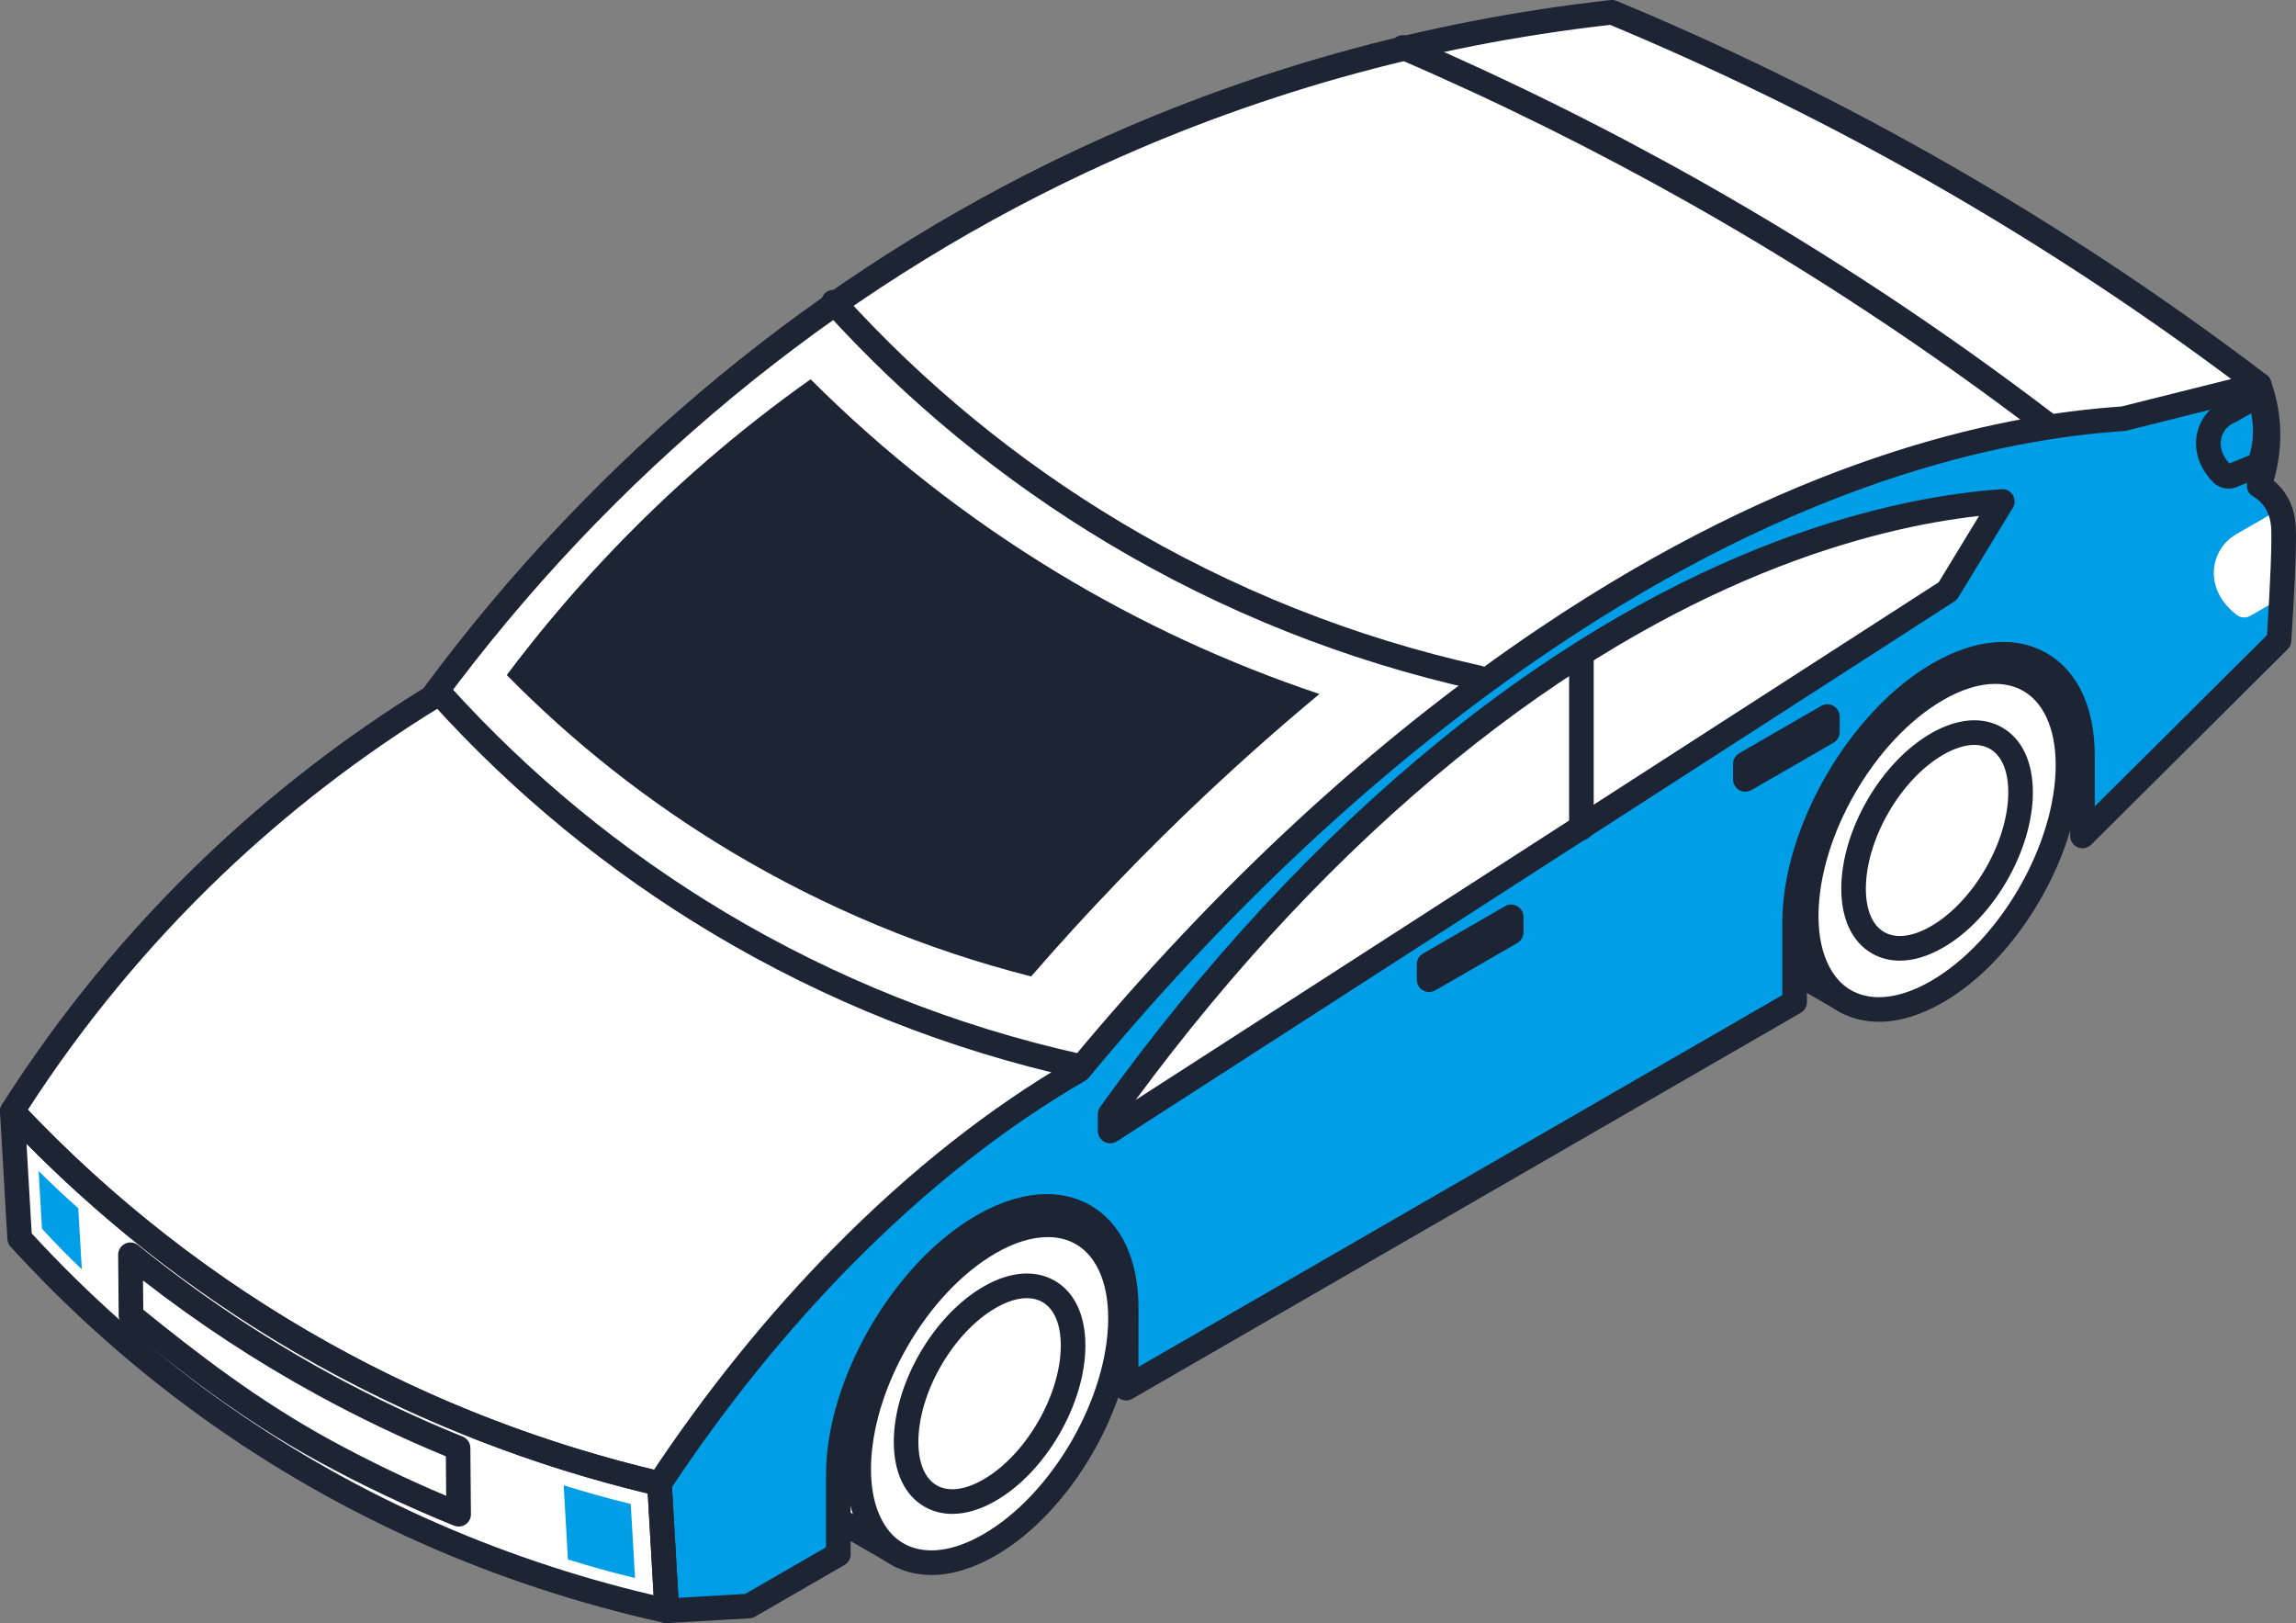 <?xml version="1.0" encoding="UTF-8"?><svg id="_レイヤー_2" xmlns="http://www.w3.org/2000/svg" viewBox="0 0 111.022 78.477"><rect x="0" y="0" width="111.022" height="78.477" fill="#808080" stroke="none"/><defs><style>.cls-1{fill:#fff;}.cls-2{fill:#009ee7;}.cls-3{fill:#1d2534;}</style></defs><g id="Illustrationのコピー_3"><g id="Car_乗用車B_02"><g><g><path class="cls-1" d="M.949,59.876l-.354-6.149c3.182,3.383,8.109,7.867,15.03,11.728,6.226,3.474,11.992,5.286,16.264,6.278,.118,2.05,.236,4.099,.354,6.149-5.578-1.238-13.817-3.86-22.126-9.834-3.785-2.721-6.805-5.578-9.169-8.172H.949Z"/><path class="cls-1" d="M.949,59.876l-.354-6.149c3.182,3.383,8.109,7.867,15.03,11.728,6.226,3.474,11.992,5.286,16.264,6.278,.118,2.05,.236,4.099,.354,6.149-5.578-1.238-13.817-3.86-22.126-9.834-3.785-2.721-6.805-5.578-9.169-8.172H.949Z"/><path class="cls-2" d="M27.256,71.813l.114,1.969,.092,1.615c1.065,.335,2.146,.633,3.244,.898l-.077-1.351-.13-2.23c-1.093-.265-2.175-.565-3.244-.902Z"/><path class="cls-2" d="M1.869,56.621l.161,2.787c.622,.675,1.265,1.331,1.927,1.966l-.172-2.956c-.654-.581-1.292-1.18-1.916-1.797Z"/><path class="cls-3" d="M22.177,73.808c-.075,0-.151-.014-.223-.043-2.246-.908-4.463-1.958-6.587-3.122-3.683-2.013-6.787-4.448-9.407-6.572-.138-.112-.218-.279-.22-.457l-.027-2.942c-.002-.23,.129-.441,.337-.541,.206-.101,.453-.071,.633,.074,2.878,2.336,5.983,4.418,9.228,6.191,2.086,1.142,4.261,2.172,6.462,3.062,.224,.09,.37,.306,.372,.547l.027,3.203c.002,.199-.096,.386-.26,.497-.1,.069-.218,.103-.335,.103Zm-15.249-10.485c2.532,2.049,5.515,4.365,9.01,6.277,1.824,.998,3.717,1.912,5.637,2.721l-.016-1.909c-2.118-.872-4.207-1.871-6.218-2.971-2.942-1.607-5.772-3.465-8.425-5.531l.013,1.414Z"/><path class="cls-3" d="M50.817,65.018l3.638,2.1c.922-2.176,1.845-4.353,2.767-6.529-.431-.873-1.788-3.333-4.743-4.813-4.046-2.026-7.929-.635-8.594-.385,2.311,3.209,4.621,6.418,6.932,9.627Z"/><path class="cls-3" d="M97.052,38.317l3.638,2.1c.922-2.176,1.845-4.353,2.767-6.529-.431-.873-1.788-3.333-4.743-4.813-4.046-2.026-7.929-.635-8.594-.385,2.311,3.209,4.621,6.418,6.932,9.627Z"/><g><path class="cls-1" d="M98.27,32.975l-3.83-2.215-.012,.003c-.095-.058-.188-.121-.289-.168-1.124-.532-2.613-.398-4.252,.549-3.496,2.018-6.329,6.926-6.329,10.963,0,1.108,.22,2.028,.602,2.748,.342,.644,.82,1.119,1.399,1.415l-.005,.003,3.804,2.196,1.05-2.701-.569,.019c.016-.009,.033-.017,.049-.026,3.496-2.018,6.329-6.926,6.329-10.962,0-.191-.014-.37-.027-.55l2.079-1.273Z"/><path class="cls-3" d="M89.358,49.063c-.103,0-.206-.026-.297-.08l-3.804-2.196c-.014-.008-.029-.017-.042-.026-.666-.36-1.197-.907-1.58-1.626-.446-.84-.672-1.859-.672-3.028,0-4.219,2.973-9.369,6.627-11.478,1.745-1.008,3.451-1.21,4.804-.572,.094,.045,.182,.098,.269,.152,.026,.011,.051,.023,.075,.036l3.829,2.216c.181,.105,.294,.298,.297,.507,.003,.21-.105,.406-.285,.515l-1.774,1.086c.004,.076,.005,.151,.005,.229,0,3.899-2.539,8.593-5.808,10.947,.003,.08-.011,.16-.04,.237l-1.05,2.702c-.063,.162-.193,.288-.358,.346-.064,.023-.131,.033-.197,.033Zm-3.439-3.268l3.136,1.811,.504-1.295c-.141-.075-.249-.206-.294-.368-.073-.266,.047-.547,.289-.679,3.362-1.939,6.068-6.625,6.068-10.466,0-.166-.012-.322-.023-.479-.016-.221,.092-.462,.282-.578l1.227-.751-2.886-1.67c-.037-.013-.072-.03-.105-.05-.114-.072-.171-.108-.232-.138-.986-.466-2.3-.279-3.698,.527-3.326,1.921-6.032,6.607-6.032,10.448,0,.972,.179,1.803,.533,2.469,.28,.527,.665,.919,1.144,1.164,.032,.016,.061,.035,.088,.056Z"/><g><path class="cls-1" d="M93.667,33.327c1.639-.946,3.128-1.08,4.252-.548,1.273,.602,2.077,2.059,2.077,4.203,0,4.036-2.834,8.944-6.329,10.962-2.536,1.464-4.717,.998-5.727-.906-.382-.721-.602-1.64-.602-2.748,0-4.036,2.834-8.945,6.329-10.963Z"/><path class="cls-3" d="M90.853,49.402c-.392,0-.769-.051-1.129-.155-.992-.285-1.79-.952-2.308-1.93-.446-.84-.672-1.858-.672-3.027,0-4.22,2.973-9.369,6.627-11.478h0c1.745-1.007,3.452-1.211,4.804-.571,1.537,.726,2.418,2.454,2.418,4.741,0,4.219-2.973,9.368-6.627,11.477-1.083,.625-2.139,.943-3.112,.943Zm5.626-16.337c-.762,0-1.621,.263-2.514,.778h0c-3.326,1.92-6.032,6.607-6.032,10.448,0,.972,.179,1.803,.533,2.469,.369,.696,.903,1.147,1.586,1.344,.938,.27,2.086,.037,3.318-.674,3.326-1.92,6.032-6.606,6.032-10.447,0-1.808-.633-3.144-1.737-3.665-.357-.169-.756-.253-1.186-.253Zm-2.812,.263h0Z"/><path class="cls-3" d="M91.862,46.446c-.487,0-.942-.116-1.349-.351-.954-.551-1.479-1.662-1.479-3.128,0-2.807,1.904-6.105,4.335-7.508,1.271-.734,2.497-.834,3.449-.283,.955,.551,1.48,1.662,1.48,3.129,0,2.807-1.904,6.105-4.335,7.508-.73,.422-1.445,.634-2.102,.634Zm3.605-10.43c-.446,0-.958,.159-1.503,.473-2.062,1.191-3.741,4.097-3.741,6.478,0,1.023,.315,1.769,.886,2.098,.571,.329,1.373,.229,2.26-.282,2.062-1.19,3.74-4.096,3.74-6.478,0-1.024-.315-1.769-.885-2.098-.221-.127-.475-.191-.757-.191Z"/></g></g><g><path class="cls-1" d="M52.454,59.723l-3.83-2.215-.012,.004c-.095-.058-.188-.121-.289-.168-1.124-.532-2.613-.398-4.252,.548-3.496,2.018-6.329,6.926-6.329,10.963,0,1.108,.22,2.028,.602,2.748,.342,.644,.82,1.119,1.399,1.415l-.005,.002,3.804,2.197,1.05-2.701-.569,.019c.016-.009,.033-.017,.049-.026,3.496-2.018,6.329-6.926,6.329-10.962,0-.191-.014-.37-.027-.55l2.079-1.273Z"/><path class="cls-3" d="M43.543,75.811c-.103,0-.206-.026-.297-.08l-3.804-2.197c-.014-.008-.026-.016-.039-.024-.667-.36-1.199-.907-1.583-1.629-.446-.84-.672-1.859-.672-3.028,0-4.219,2.973-9.368,6.627-11.478,1.746-1.007,3.452-1.211,4.804-.571,.093,.044,.182,.097,.271,.152,.025,.01,.05,.022,.073,.035l3.83,2.215c.181,.105,.294,.298,.297,.507,.003,.21-.105,.406-.284,.515l-1.775,1.087c.004,.076,.005,.151,.005,.229,0,3.9-2.54,8.594-5.809,10.948,.003,.08-.01,.16-.04,.236l-1.05,2.702c-.063,.162-.194,.288-.358,.346-.064,.022-.131,.033-.197,.033Zm-3.442-3.27l3.139,1.813,.503-1.295c-.137-.074-.244-.2-.291-.358-.076-.261,.035-.541,.269-.678,3.38-1.949,6.086-6.636,6.086-10.476,0-.166-.012-.321-.023-.477-.016-.222,.091-.465,.28-.581l1.227-.751-2.888-1.669c-.036-.014-.071-.03-.104-.05-.114-.072-.169-.108-.229-.136-.991-.467-2.304-.282-3.701,.526-3.326,1.92-6.032,6.607-6.032,10.447,0,.972,.179,1.803,.533,2.469,.28,.528,.665,.919,1.144,1.164,.03,.016,.059,.034,.086,.054Z"/><g><path class="cls-1" d="M47.852,60.075c1.639-.946,3.128-1.08,4.252-.548,1.273,.602,2.077,2.059,2.077,4.203,0,4.036-2.834,8.944-6.329,10.962-2.536,1.464-4.717,.998-5.727-.906-.382-.72-.602-1.64-.602-2.748,0-4.036,2.834-8.945,6.329-10.963Z"/><path class="cls-3" d="M45.037,76.149c-.391,0-.769-.051-1.129-.154-.992-.285-1.791-.953-2.309-1.93-.446-.839-.672-1.857-.672-3.028,0-4.219,2.973-9.368,6.627-11.477h0c1.745-1.009,3.451-1.214,4.804-.571,1.537,.726,2.418,2.454,2.418,4.741,0,4.219-2.973,9.368-6.627,11.477-1.082,.625-2.138,.943-3.111,.943Zm5.627-16.337c-.763,0-1.622,.262-2.516,.778h0c-3.326,1.921-6.032,6.607-6.032,10.447,0,.973,.179,1.804,.533,2.469,.369,.696,.904,1.148,1.587,1.344,.939,.271,2.086,.036,3.317-.674,3.326-1.92,6.033-6.607,6.033-10.447,0-1.808-.633-3.144-1.737-3.665-.356-.169-.755-.252-1.185-.252Zm-2.813,.263h0Z"/><path class="cls-3" d="M46.047,73.195c-.487,0-.942-.116-1.348-.351-.955-.551-1.48-1.663-1.48-3.129,0-2.807,1.904-6.105,4.335-7.508,1.269-.735,2.495-.836,3.451-.283,.954,.551,1.479,1.662,1.479,3.129,0,2.807-1.904,6.105-4.335,7.508-.73,.422-1.445,.634-2.101,.634Zm3.605-10.431c-.447,0-.959,.159-1.504,.473-2.062,1.191-3.74,4.098-3.74,6.478,0,1.024,.315,1.769,.885,2.098,.571,.33,1.373,.23,2.26-.282,2.062-1.191,3.741-4.097,3.741-6.478,0-1.024-.315-1.769-.885-2.098-.221-.127-.476-.191-.757-.191Z"/></g></g><g><path class="cls-1" d="M109.241,18.601c-4.603-3.476-10.036-7.149-16.324-10.685-5.295-2.978-10.343-5.379-14.971-7.322-6.595,.731-15.744,2.542-25.696,7.215-16.625,7.806-26.579,19.414-31.369,25.921-3.111,1.914-6.815,4.563-10.587,8.169-4.402,4.208-7.532,8.417-9.7,11.828,2.832,3.01,6.769,6.6,11.976,9.907,7.391,4.694,14.399,6.95,19.319,8.099,6.762-6.666,13.524-13.331,20.286-19.997,19.022-11.045,38.043-22.09,57.065-33.136Z"/><path class="cls-3" d="M49.859,47.21c-5.104-1.299-9.972-3.324-14.492-6.027-3.974-2.377-7.619-5.246-10.863-8.547,2.866-3.813,6.122-7.302,9.703-10.394,1.591-1.374,3.263-2.682,4.989-3.905,3.576,3.573,7.566,6.703,11.887,9.323,4.015,2.435,8.275,4.408,12.718,5.894-1.85,1.538-3.655,3.133-5.399,4.77-2.986,2.802-5.853,5.786-8.543,8.887Z"/><path class="cls-3" d="M31.89,72.329c-.045,0-.091-.005-.136-.016-8.075-1.903-15.525-5.244-22.143-9.933-3.403-2.412-6.582-5.186-9.45-8.246-.185-.198-.213-.496-.068-.726,2.769-4.358,6.063-8.375,9.791-11.939,3.224-3.083,6.785-5.836,10.587-8.185,8.286-11.226,19.185-20.219,31.526-26.013C60.134,3.451,68.843,1.006,77.881,.003c.101-.011,.201,.004,.294,.042,5.039,2.095,10.013,4.509,14.781,7.175,5.773,3.229,11.373,6.898,16.645,10.907,.159,.12,.246,.312,.234,.51-.013,.199-.124,.378-.295,.477L52.54,52.213l-20.232,19.945c-.113,.111-.264,.171-.418,.171ZM1.347,53.657c2.729,2.869,5.739,5.475,8.952,7.752,6.405,4.538,13.606,7.79,21.408,9.67l20.052-19.766c.036-.035,.076-.066,.119-.09L108.168,18.536c-5.019-3.766-10.329-7.221-15.794-10.277-4.683-2.619-9.566-4.992-14.514-7.056-8.854,.998-17.384,3.402-25.356,7.145-12.197,5.727-22.965,14.626-31.143,25.735-.045,.062-.102,.114-.167,.154-3.767,2.318-7.295,5.04-10.487,8.092-3.547,3.391-6.694,7.2-9.359,11.327Z"/><path class="cls-2" d="M31.889,71.735l.355,6.148,3.965-.231,4.329-2.499v-3.858c0-4.411,3.117-9.785,6.96-12.005,3.844-2.218,6.958-.443,6.958,3.967v3.86l26.598-15.355,5.723-3.306v-3.858c0-4.411,3.117-9.785,6.96-12.005,3.844-2.218,6.958-.443,6.958,3.967v3.86c3.167-3.148,6.337-6.299,9.504-9.447,.069-.37,.132-.769,.185-1.195,.118-.964,.178-2.062,.113-3.27-.019-.374-.05-.735-.09-1.082-.009-.081-.018-.161-.028-.24-.088-.713-.505-1.342-1.13-1.696l-.01-.005c.218-.615,.489-1.63,.412-2.888-.051-.821-.233-1.5-.412-1.995-2.191,.548-4.381,1.096-6.57,1.644-4.824,.315-14.91,1.88-27.905,10.621-10.361,6.971-18.185,15.551-22.591,20.871-2.634,1.521-6.742,4.262-11.384,8.96-4.024,4.075-6.99,8.143-8.903,11.037Z"/><path class="cls-1" d="M108.166,29.738c.188,.143,.446,.152,.651,.034l1.569-.905c.118-.964,.178-2.062,.113-3.27-.019-.374-.05-.735-.09-1.082l-2.28,1.317c-1.271,.734-1.615,2.652,.037,3.906Z"/><path class="cls-3" d="M107.758,23.622c-.276,0-.544-.108-.745-.311h0c-.663-.673-.947-1.525-.777-2.339,.153-.736,.655-1.345,1.345-1.636l1.342-.755c.151-.086,.332-.1,.495-.041,.163,.06,.292,.187,.353,.349,.303,.803,.416,1.629,.337,2.457-.044,.453-.146,.899-.303,1.326-.058,.159-.181,.285-.337,.348l-1.312,.525c-.13,.052-.266,.078-.399,.078Zm.103-1.147s0,0,0,0c0,0,0,0,0,0h0Zm.995-2.491l-.722,.407c-.023,.013-.046,.024-.07,.034-.34,.136-.588,.431-.663,.79-.083,.398,.057,.818,.395,1.192l.974-.39c.076-.256,.128-.52,.154-.786,.041-.416,.017-.833-.068-1.246Z"/><path class="cls-3" d="M32.244,78.477c-.145,0-.286-.053-.396-.151-.118-.105-.189-.252-.198-.41l-.355-6.149c-.008-.129,.027-.256,.098-.363,2.704-4.09,5.724-7.834,8.976-11.125,3.653-3.698,7.493-6.727,11.417-9.005,7.063-8.511,14.682-15.543,22.648-20.902,12.049-8.106,21.947-10.305,28.144-10.718l6.518-1.632c.297-.074,.602,.09,.705,.377,.251,.7,.401,1.425,.446,2.158,.056,.908-.046,1.809-.303,2.684,.55,.445,.937,1.127,1.029,1.876,.023,.175,.033,.272,.035,.304,.059,.967-.084,3.572-.214,5.587-.01,.145-.071,.281-.175,.383l-9.503,9.448c-.17,.17-.423,.221-.648,.128-.221-.093-.366-.309-.366-.55v-3.86c0-1.902-.613-3.303-1.726-3.946-1.122-.648-2.665-.473-4.341,.493-3.674,2.121-6.662,7.275-6.662,11.489v3.86c0,.212-.113,.409-.297,.515l-32.324,18.663c-.185,.107-.413,.106-.595,0-.184-.106-.298-.303-.297-.516l.002-3.861c0-1.902-.613-3.303-1.726-3.946-1.123-.648-2.665-.473-4.341,.493-3.674,2.121-6.662,7.275-6.662,11.489v3.86c0,.212-.113,.409-.297,.515l-4.329,2.5c-.081,.047-.17,.074-.263,.079l-3.964,.23c-.011,0-.023,0-.035,0Zm.251-6.58l.309,5.356,3.229-.188,3.91-2.257v-3.516c0-4.593,3.255-10.209,7.257-12.519,2.061-1.19,4.025-1.364,5.532-.493,1.496,.864,2.32,2.631,2.32,4.976l-.002,2.831,31.133-17.976v-3.516c0-4.593,3.255-10.209,7.257-12.519,2.061-1.19,4.026-1.364,5.532-.493,1.496,.864,2.32,2.631,2.32,4.976v2.429l8.328-8.28c.171-2.679,.241-4.528,.2-5.221l-.022-.177c-.071-.572-.384-1.043-.842-1.305-.021-.012-.052-.032-.072-.047-.209-.157-.291-.43-.203-.675,.306-.86,.434-1.752,.378-2.651-.027-.444-.1-.886-.217-1.318l-6.027,1.509c-.035,.008-.07,.014-.106,.016-6.048,.395-15.747,2.54-27.611,10.522-7.896,5.312-15.454,12.295-22.463,20.755-.045,.054-.1,.1-.161,.135-3.863,2.232-7.651,5.214-11.258,8.864-3.154,3.193-6.087,6.819-8.721,10.781Z"/></g><path class="cls-3" d="M32.244,78.477c-.043,0-.086-.005-.129-.014-8.187-1.817-15.705-5.158-22.344-9.932-3.348-2.407-6.463-5.185-9.261-8.255-.092-.101-.147-.23-.154-.366L0,53.762c-.014-.25,.129-.483,.359-.581,.229-.097,.497-.044,.669,.139,4.348,4.622,9.356,8.53,14.886,11.616,5.047,2.816,10.467,4.908,16.109,6.219,.257,.06,.444,.282,.459,.545l.355,6.149c.011,.187-.066,.367-.209,.488-.108,.093-.245,.142-.386,.142ZM1.532,59.63c2.705,2.948,5.71,5.616,8.934,7.934,6.301,4.53,13.408,7.744,21.139,9.561l-.283-4.915c-5.595-1.342-10.97-3.439-15.986-6.237-5.168-2.883-9.889-6.471-14.054-10.679l.25,4.335Z"/></g><g><path class="cls-1" d="M96.819,24.246l-2.637,4.333-40.498,26.105v-.821c3.282-4.559,8.81-11.483,16.32-17.593,12.634-10.28,22.87-11.745,26.816-12.023Z"/><path class="cls-3" d="M53.683,55.278c-.098,0-.196-.024-.285-.072-.191-.105-.31-.305-.31-.523v-.821c0-.125,.039-.246,.112-.348,5.002-6.95,10.529-12.908,16.427-17.707,11.991-9.757,22.157-11.803,27.15-12.155,.237-.02,.434,.093,.55,.284,.116,.19,.116,.428,0,.619l-2.638,4.332c-.047,.077-.11,.142-.186,.191l-40.498,26.105c-.098,.063-.21,.095-.322,.095Zm42.013-30.333c-5.169,.574-14.453,2.945-25.318,11.785-5.524,4.495-10.722,10.025-15.463,16.451l38.829-25.029,1.952-3.207Z"/><path class="cls-3" d="M69.104,47.964c-.102,0-.206-.026-.297-.08-.184-.106-.297-.303-.297-.515v-.749c0-.212,.113-.409,.297-.515l3.968-2.291c.184-.107,.411-.107,.595,0,.185,.106,.297,.303,.297,.515v.749c0,.212-.113,.409-.297,.515l-3.968,2.291c-.092,.053-.195,.08-.297,.08Z"/><path class="cls-3" d="M84.394,38.279c-.102,0-.206-.026-.297-.08-.185-.106-.297-.303-.297-.515v-.749c0-.212,.113-.409,.297-.515l3.968-2.291c.184-.107,.411-.107,.595,0,.184,.106,.297,.303,.297,.515v.749c0,.212-.113,.409-.297,.515l-3.968,2.291c-.092,.053-.195,.08-.297,.08Z"/></g><path class="cls-3" d="M76.468,40.627c-.328,0-.595-.267-.595-.595v-8.322c0-.328,.267-.595,.595-.595s.595,.267,.595,.595v8.322c0,.328-.267,.595-.595,.595Z"/></g><path class="cls-3" d="M71.513,33.368c-.043,0-.087-.005-.13-.014-6.292-1.397-12.281-3.781-17.805-7.085-5.105-3.053-9.72-6.844-13.717-11.264-.221-.244-.202-.62,.042-.84,.242-.221,.619-.203,.84,.042,3.918,4.333,8.442,8.047,13.446,11.041,5.414,3.238,11.285,5.575,17.451,6.945,.321,.071,.523,.389,.452,.709-.061,.278-.307,.466-.58,.466Z"/><path class="cls-3" d="M52.177,52.142c-.043,0-.087-.004-.13-.014-6.222-1.382-12.145-3.74-17.605-7.005-5.049-3.02-9.612-6.767-13.562-11.138-.221-.244-.202-.62,.042-.84,.243-.221,.62-.203,.84,.042,3.872,4.283,8.343,7.955,13.291,10.915,5.35,3.2,11.154,5.51,17.251,6.865,.322,.071,.523,.389,.452,.709-.061,.278-.307,.466-.58,.466Z"/><path class="cls-3" d="M99.002,21.131c-.126,0-.253-.04-.361-.122-5.366-4.101-11.064-7.862-16.935-11.177-4.553-2.571-9.298-4.924-14.103-6.993-.301-.13-.44-.48-.311-.782,.13-.302,.482-.44,.782-.311,4.843,2.086,9.627,4.457,14.218,7.05,5.918,3.342,11.662,7.133,17.072,11.268,.261,.2,.311,.573,.111,.834-.118,.153-.294,.233-.474,.233Z"/></g></g></svg>